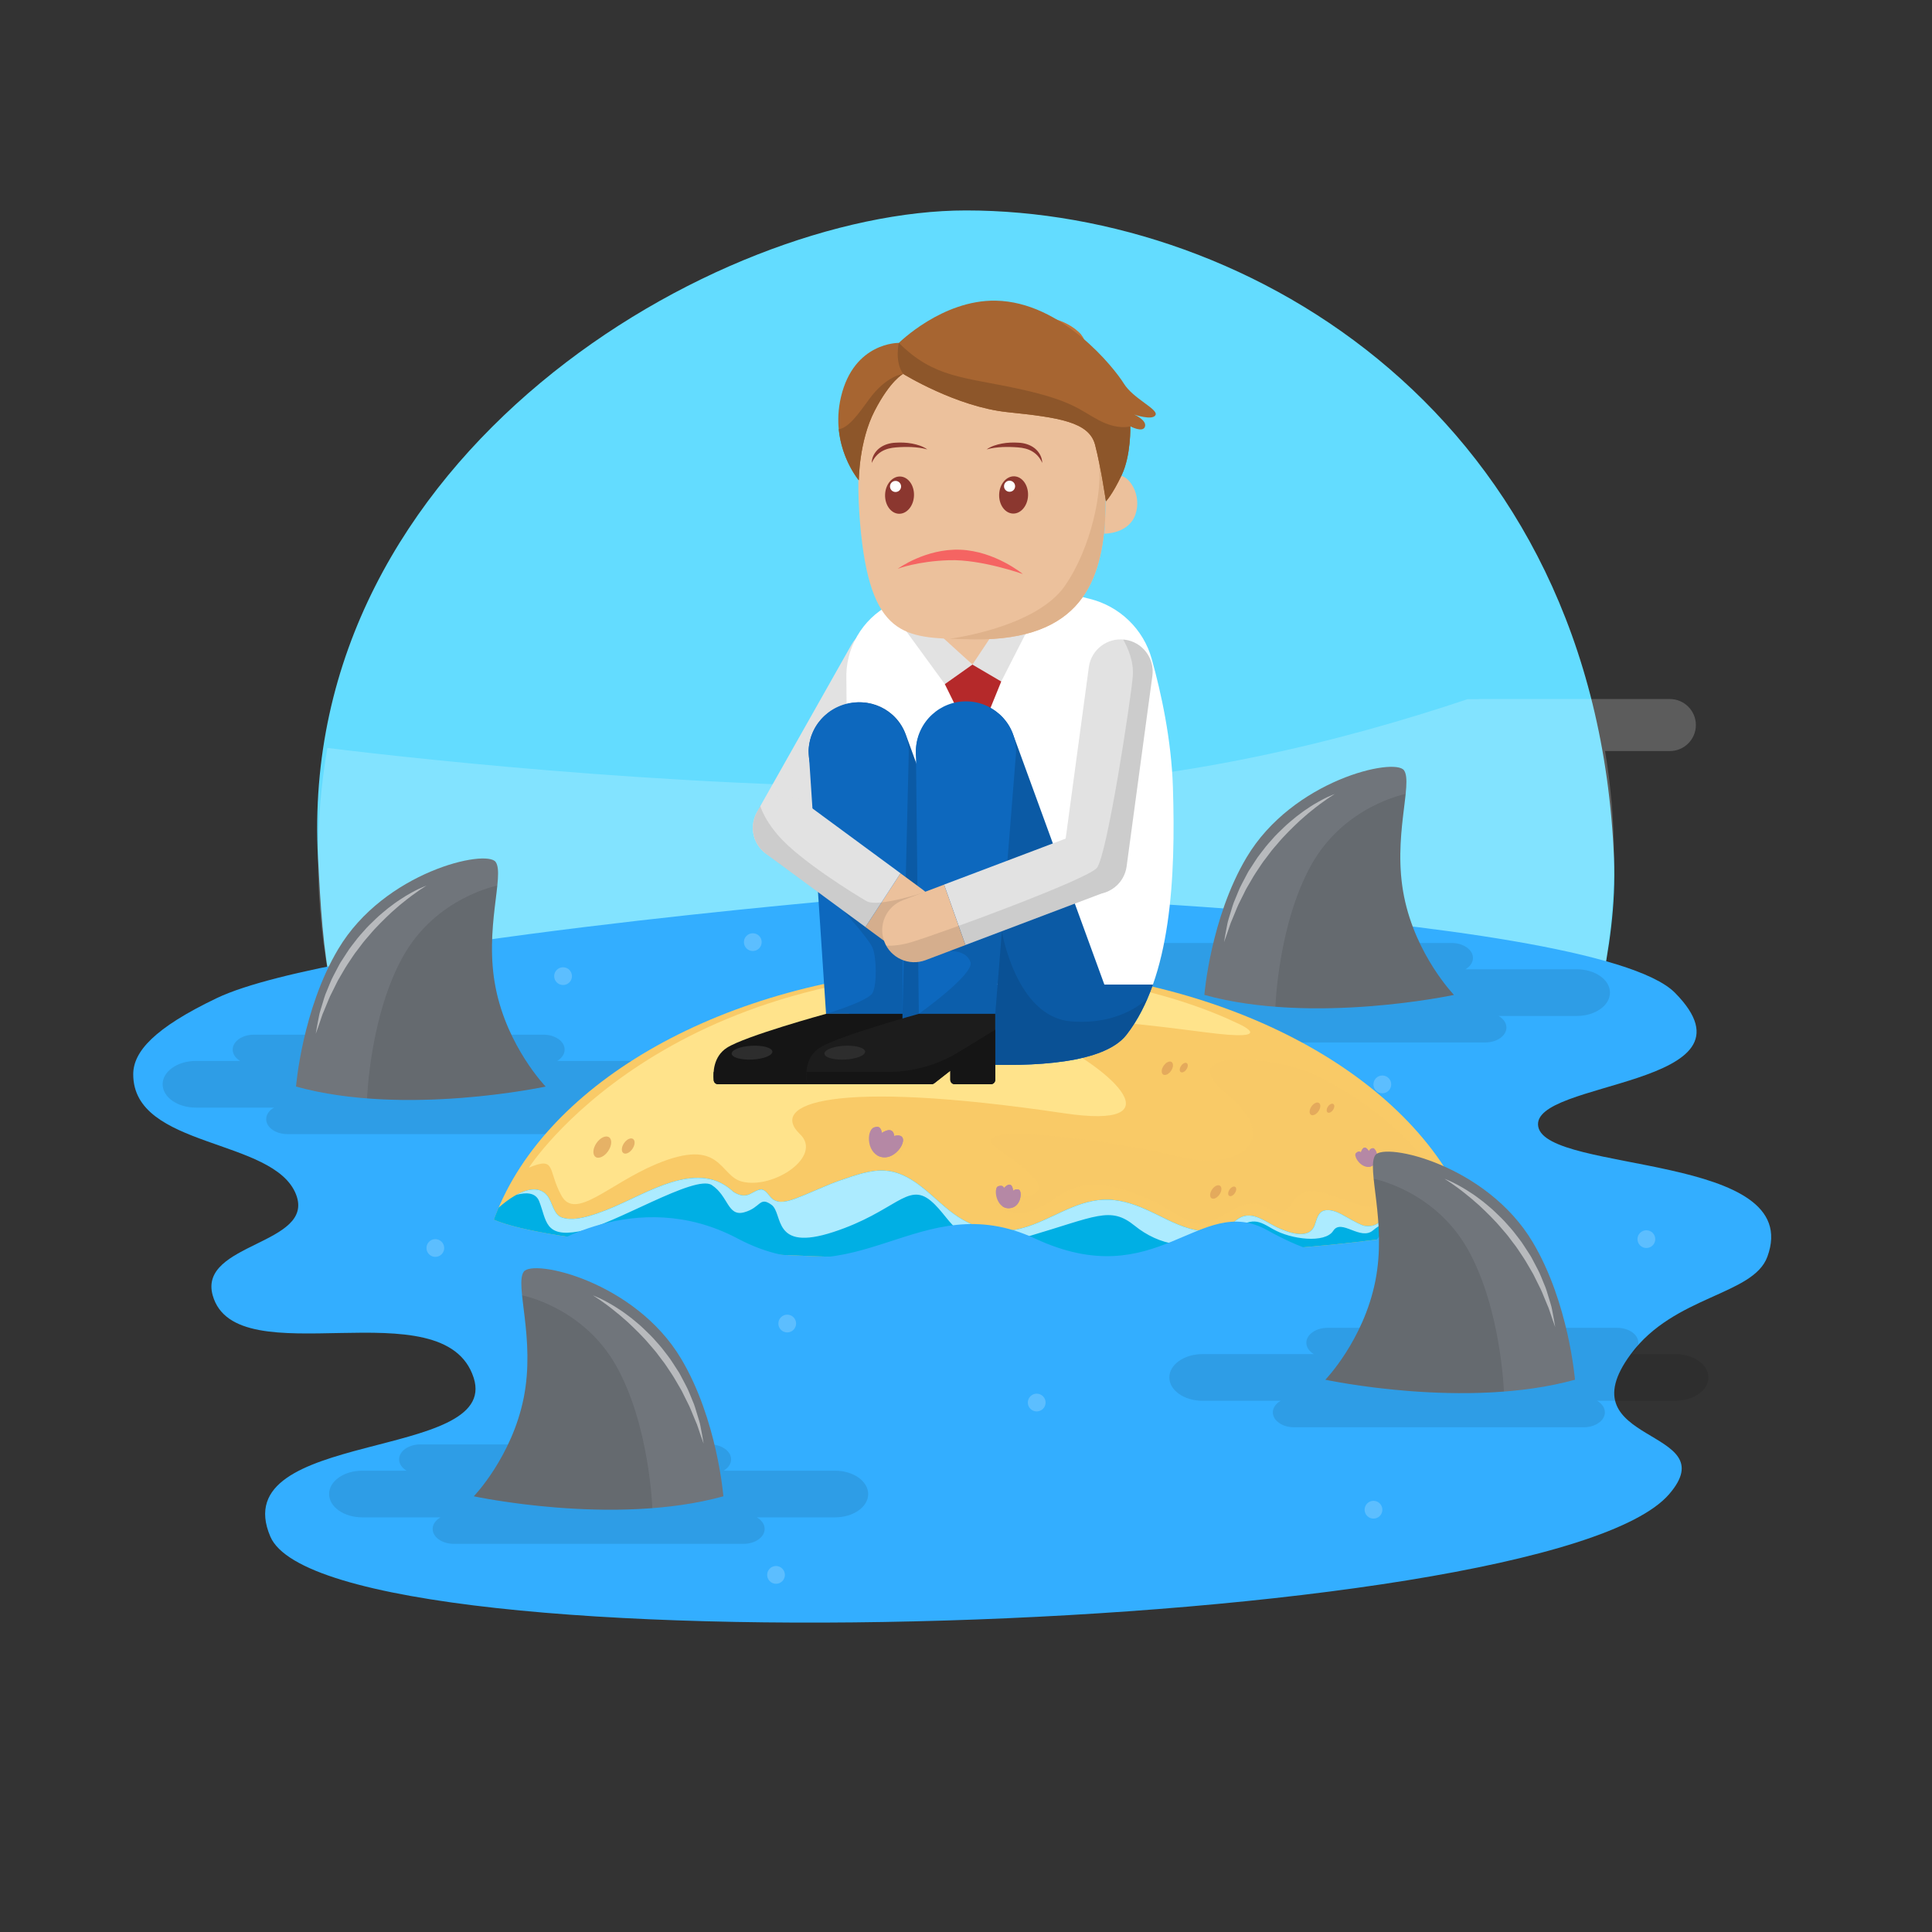 <?xml version="1.0" encoding="utf-8"?>
<!-- Generator: Adobe Illustrator 23.0.1, SVG Export Plug-In . SVG Version: 6.00 Build 0)  -->
<svg version="1.1" xmlns="http://www.w3.org/2000/svg" xmlns:xlink="http://www.w3.org/1999/xlink" x="0px" y="0px"
	 viewBox="0 0 500 500" style="enable-background:new 0 0 500 500;" xml:space="preserve">
<rect x="0" y="0" width="500" height="500" fill="#333333" stroke="none"/>
<style type="text/css">
	.st0{fill:#63DCFF;}
	.st1{opacity:0.2;fill:#FFFFFF;}
	.st2{fill:#C07438;}
	.st3{fill:#33AEFF;}
	.st4{opacity:0.1;}
	.st5{fill:#70757B;}
	.st6{opacity:0.5;}
	.st7{fill:#FFFFFF;}
	.st8{fill:#F9CA67;}
	.st9{fill:#E7A068;}
	.st10{fill:#00AFE4;}
	.st11{fill:#ACEBFF;}
	.st12{fill:#FFE38B;}
	.st13{opacity:0.7;fill:#F9CA67;}
	.st14{opacity:0.7;}
	.st15{fill:#DC9C57;}
	.st16{fill:#B588A5;}
	.st17{fill:#E2E2E2;}
	.st18{fill:#ECC19C;}
	.st19{fill:#8B372F;}
	.st20{fill:#DFB28B;}
	.st21{fill:#A76531;}
	.st22{fill:#8D562A;}
	.st23{fill:#B5292A;}
	.st24{fill:#E2413E;}
	.st25{fill:#F56462;}
	.st26{fill:#0B5AA5;}
	.st27{fill:#0D68BE;}
	.st28{fill:#151515;}
	.st29{fill:#2D2D2D;}
	.st30{fill:#1C1C1C;}
</style>
<g id="Objects">
	<path class="st0" d="M250,54.46c-64.31,0-173.39,63-167.7,167.7c0.65,11.91,1.25,23.55,3.62,34.77h328.17
		c2.37-11.22,4.11-22.86,3.62-34.77C412.95,107.95,323.48,54.46,250,54.46z"/>
	<path class="st1" d="M414.09,256.94c2.37-11.22,3.62-22.85,3.62-34.77c0-9.47-0.81-18.75-2.32-27.8h16.77
		c3.71,0,6.73-3.01,6.73-6.73v0c0-3.71-3.01-6.73-6.73-6.73h-49.13c-0.24,0-0.48,0.01-0.72,0.04h-2.52
		c-31.36,10.54-75.38,21.86-121.61,22.73c-72.5,1.37-148.88-7.09-173.45-10.11c-1.6,9.29-2.44,18.84-2.44,28.58
		c0,11.92,1.25,23.55,3.62,34.77H414.09z"/>
	<path class="st2" d="M233.93,101.8c0,0,2.24-0.34,4.13-3.03c1.89-2.69,2.21-4.56,1.45-5.88c-0.85-1.49-5.79,0.82-7.17,4.29
		C231.13,100.26,231.83,102.1,233.93,101.8z"/>
	<path class="st2" d="M279.74,86.51c0,0-3.09-3.78-9.76-4.53c-6.68-0.75-10.21,0.54-11.61,3.26c-1.58,3.06,7.87,9.81,15.32,8.83
		C280.25,93.21,282.59,90.08,279.74,86.51z"/>
	<path class="st3" d="M223.6,232.37c0,0-137.37,11.53-167.5,25.94C39.85,266.08,34.5,272.2,34.48,278
		c-0.05,19.28,36.4,16.44,42.13,31.11c5.1,13.04-25.4,12.53-21.56,26.14c5.99,21.27,59.91-2.44,67.54,21.33
		c6.96,21.68-64.54,13.21-52.63,41.08c15.21,35.61,330.14,26,362.02-10.98c14.91-17.29-27.35-12.68-9.93-36.24
		c11.23-15.19,31.67-15.19,35.34-25.19c9.88-26.9-56.96-21.57-59.29-33.66s59.51-10.23,35.38-34.66
		C412.17,235.37,223.3,229.21,223.6,232.37z"/>
	<g>
		<path class="st4" d="M173.01,274.57H144.2c1.18-0.71,1.93-1.76,1.93-2.94c0-2.13-2.46-3.86-5.49-3.86H65.71
			c-3.03,0-5.49,1.73-5.49,3.86c0,1.18,0.75,2.23,1.93,2.94H50.67c-4.74,0-8.58,2.71-8.58,6.04s3.84,6.04,8.58,6.04h20.25
			c-1.24,0.71-2.03,1.79-2.03,3c0,2.13,2.46,3.86,5.49,3.86h74.94c3.03,0,5.49-1.73,5.49-3.86c0-1.21-0.79-2.29-2.03-3h20.25
			c4.74,0,8.58-2.71,8.58-6.04S177.75,274.57,173.01,274.57z"/>
		<path class="st5" d="M76.61,281.2c0,0,1.59-19.91,10.92-35.58c11.95-20.08,38.37-25.94,40.75-22.54c2.38,3.4-3.06,17.34,0,32.63
			c3.06,15.3,12.92,25.49,12.92,25.49S104.83,289.02,76.61,281.2z"/>
		<path class="st4" d="M104.31,247.52c8.58-15.32,24.39-18.32,24.4-18.32c-0.64,6.26-2.51,16.06-0.42,26.5
			c3.06,15.3,12.92,25.49,12.92,25.49s-22.74,4.89-46.2,3.07l0,0C94.99,284.27,95.73,262.85,104.31,247.52z"/>
		<g class="st6">
			<path class="st7" d="M110.37,229.2c0,0-2.68,1.58-6.23,4.49c-0.91,0.7-1.81,1.56-2.81,2.41c-0.95,0.91-1.97,1.84-2.96,2.87
				c-0.49,0.52-0.99,1.04-1.5,1.57c-0.51,0.52-0.96,1.12-1.46,1.68c-0.48,0.57-1,1.12-1.46,1.72l-1.37,1.82
				c-0.97,1.17-1.73,2.49-2.59,3.72c-0.83,1.24-1.51,2.55-2.25,3.77c-0.38,0.6-0.66,1.25-0.97,1.86c-0.31,0.62-0.61,1.22-0.9,1.81
				c-0.62,1.16-1.04,2.33-1.49,3.39c-0.22,0.53-0.43,1.04-0.63,1.52c-0.22,0.48-0.4,0.94-0.53,1.39c-0.3,0.89-0.56,1.66-0.78,2.3
				c-0.46,1.28-0.72,2.01-0.72,2.01s0.13-0.76,0.36-2.1c0.13-0.67,0.28-1.48,0.46-2.41c0.15-0.94,0.53-1.95,0.85-3.07
				c0.35-1.11,0.66-2.35,1.22-3.57c0.54-1.23,0.99-2.58,1.69-3.87c0.34-0.65,0.69-1.31,1.04-1.98c0.35-0.67,0.7-1.36,1.14-1.99
				c0.42-0.65,0.84-1.3,1.27-1.96c0.41-0.67,0.87-1.3,1.35-1.92l1.44-1.86c0.48-0.62,1.02-1.17,1.53-1.76
				c0.99-1.18,2.11-2.21,3.17-3.24c1.05-1.02,2.17-1.9,3.2-2.76c1.07-0.81,2.08-1.59,3.07-2.21c0.96-0.66,1.89-1.2,2.72-1.67
				c0.82-0.47,1.57-0.84,2.18-1.14C109.64,229.46,110.37,229.2,110.37,229.2z"/>
		</g>
	</g>
	<g>
		<path class="st4" d="M408.08,250.85h-28.81c1.18-0.71,1.93-1.76,1.93-2.94c0-2.13-2.46-3.86-5.49-3.86h-74.94
			c-3.03,0-5.49,1.73-5.49,3.86c0,1.18,0.75,2.23,1.93,2.94h-11.49c-4.74,0-8.58,2.71-8.58,6.04c0,3.34,3.84,6.04,8.58,6.04h20.25
			c-1.24,0.71-2.03,1.79-2.03,3c0,2.13,2.46,3.86,5.49,3.86h74.94c3.03,0,5.49-1.73,5.49-3.86c0-1.21-0.79-2.29-2.03-3h20.25
			c4.74,0,8.58-2.71,8.58-6.04C416.67,253.56,412.82,250.85,408.08,250.85z"/>
		<path class="st5" d="M311.69,257.48c0,0,1.59-19.91,10.92-35.58c11.95-20.08,38.37-25.94,40.75-22.54c2.38,3.4-3.06,17.34,0,32.63
			c3.06,15.3,12.92,25.49,12.92,25.49S339.9,265.3,311.69,257.48z"/>
		<path class="st4" d="M339.38,223.8c8.58-15.32,24.39-18.32,24.4-18.32c-0.64,6.25-2.51,16.06-0.42,26.5
			c3.06,15.3,12.92,25.49,12.92,25.49s-22.74,4.89-46.2,3.07l0,0C330.06,260.55,330.8,239.13,339.38,223.8z"/>
		<g class="st6">
			<path class="st7" d="M345.44,205.49c0,0-2.68,1.58-6.23,4.49c-0.91,0.7-1.81,1.56-2.81,2.41c-0.95,0.91-1.97,1.84-2.96,2.87
				c-0.49,0.52-0.99,1.04-1.5,1.57c-0.51,0.52-0.96,1.12-1.46,1.68c-0.48,0.57-1,1.12-1.46,1.72l-1.37,1.82
				c-0.97,1.17-1.73,2.49-2.59,3.72c-0.83,1.24-1.51,2.55-2.25,3.77c-0.38,0.6-0.66,1.25-0.97,1.86c-0.31,0.62-0.61,1.22-0.9,1.81
				c-0.62,1.16-1.04,2.33-1.49,3.39c-0.22,0.53-0.43,1.04-0.63,1.52c-0.22,0.48-0.4,0.94-0.54,1.39c-0.3,0.89-0.56,1.66-0.78,2.3
				c-0.46,1.28-0.72,2.01-0.72,2.01s0.13-0.76,0.36-2.1c0.13-0.67,0.28-1.48,0.46-2.41c0.15-0.94,0.53-1.95,0.85-3.07
				c0.35-1.11,0.66-2.35,1.22-3.57c0.54-1.23,0.99-2.58,1.69-3.87c0.34-0.65,0.69-1.31,1.04-1.98c0.35-0.67,0.7-1.36,1.14-1.99
				c0.42-0.65,0.84-1.3,1.27-1.96c0.41-0.67,0.87-1.3,1.35-1.92l1.44-1.86c0.48-0.62,1.02-1.17,1.53-1.76
				c0.99-1.18,2.11-2.21,3.17-3.24c1.05-1.02,2.17-1.9,3.2-2.76c1.07-0.81,2.08-1.59,3.07-2.21c0.96-0.67,1.89-1.2,2.72-1.67
				c0.82-0.47,1.57-0.84,2.18-1.14C344.71,205.74,345.44,205.49,345.44,205.49z"/>
		</g>
	</g>
	<g>
		<path class="st8" d="M377.42,308.28c-17.32-33.69-65.93-57.95-123.19-57.95c-57.26,0-105.87,24.26-123.19,57.95
			c-1.24,2.41-2.31,4.87-3.22,7.37c13.64,5.87,65.06,10.23,126.41,10.23c61.35,0,112.77-4.36,126.41-10.23
			C379.73,313.14,378.66,310.69,377.42,308.28z"/>
		<g>
			<path class="st9" d="M378.98,311.53c0.2,0.46,0.4,0.92,0.59,1.38C379.37,312.45,379.18,311.99,378.98,311.53z"/>
			<path class="st9" d="M129.06,312.54c0.29-0.69,0.6-1.37,0.91-2.05C129.65,311.17,129.35,311.86,129.06,312.54z"/>
			<path class="st9" d="M130.02,310.37c0.33-0.7,0.67-1.4,1.02-2.09C130.69,308.97,130.35,309.67,130.02,310.37z"/>
			<path class="st10" d="M379.64,313.08c0.21,0.51,0.42,1.03,0.62,1.55c-2.05,0.6-4.39,0.37-6.42-0.08
				c-3.09-0.69-5.71-2.65-8.82-3.34c-2.18-0.49-4.42-0.24-5.79,1.63c-0.73,1-1.13,2.17-1.93,3.13c-1.05,1.26-2.95,1.6-4.52,1.19
				c-1.04-0.39-2.04-0.94-2.79-1.34c-1.86-0.97-3.91-2.49-6.06-2.63c-2.64-0.18-2.97,1.76-3.65,3.77c-1.42,4.2-7.18,1.9-9.85,0.64
				c-2.68-1.27-5.76-3.86-8.87-2.75c-1.54,0.55-2.66,2.01-4.14,2.73c-2.02,0.98-4.31,1.17-6.52,0.96c-4.13-0.41-8-2.5-11.67-4.29
				c-3.5-1.71-6.99-3.23-10.9-3.67c-7.85-0.89-14.07,3.77-21.06,6.39c-3.03,1.13-6.12,1.79-9.36,1.65c-0.49-0.02-1-0.06-1.52-0.11
				c-2.99-0.7-5.89-1.95-8.42-3.59c-6.03-3.9-10.94-11.22-18.65-11.94c-3.82-0.36-7.95,1.17-11.51,2.38
				c-4.03,1.37-7.83,3.28-11.81,4.77c-1.86,0.7-4.5,1.55-6.17,0.07c-0.83-0.74-1.39-1.96-2.5-2.32c-0.95-0.31-2.63,0.9-3.4,1.22
				c-1.51,0.62-2.86,0.14-4.1-0.64c-0.71-0.66-1.48-1.27-2.33-1.79c-4.81-2.97-10.62-1.87-15.62-0.07
				c-5.94,2.15-11.4,5.43-17.39,7.46c-2.69,0.91-6.19,1.93-9,1.05c-2.3-0.72-2.51-4.15-3.94-5.8c-2.27-2.63-5.96-1.26-8.45,0.22
				c-1.46,0.86-2.79,1.9-4.07,3.02c-0.44,1.03-0.85,2.06-1.23,3.1c13.64,5.87,65.06,10.23,126.41,10.23
				c61.35,0,112.77-4.36,126.41-10.23C380.33,314.79,379.99,313.93,379.64,313.08z"/>
			<path class="st9" d="M378.24,309.93c0.16,0.34,0.32,0.69,0.47,1.03C378.56,310.62,378.4,310.28,378.24,309.93z"/>
			<path class="st9" d="M129.97,310.49c0.02-0.04,0.04-0.08,0.06-0.13C130,310.41,129.99,310.45,129.97,310.49z"/>
			<path class="st9" d="M378.72,310.96c0.09,0.19,0.17,0.38,0.26,0.57C378.89,311.34,378.8,311.15,378.72,310.96z"/>
			<path class="st9" d="M377.42,308.28c0.28,0.55,0.55,1.1,0.82,1.66C377.98,309.38,377.7,308.83,377.42,308.28z"/>
			<path class="st9" d="M379.57,312.91c0.02,0.06,0.05,0.11,0.07,0.17C379.62,313.02,379.59,312.97,379.57,312.91z"/>
			<polygon class="st9" points="129.05,312.54 129.05,312.54 129.06,312.54 			"/>
		</g>
		<g>
			<path class="st11" d="M380.26,314.63c-2.05,0.6-4.39,0.37-6.42-0.08c-3.09-0.69-5.71-2.65-8.82-3.34
				c-2.18-0.49-4.42-0.24-5.79,1.63c-0.73,1-1.13,2.17-1.93,3.13c-1.05,1.26-2.95,1.6-4.52,1.19c-1.04-0.39-2.04-0.94-2.79-1.34
				c-1.86-0.97-3.91-2.49-6.06-2.63c-2.64-0.18-2.97,1.76-3.65,3.77c-1.42,4.2-7.18,1.9-9.85,0.64c-2.68-1.27-5.76-3.86-8.87-2.75
				c-1.54,0.55-2.66,2.01-4.14,2.73c-2.02,0.98-4.31,1.17-6.52,0.96c-4.13-0.41-8-2.5-11.67-4.29c-3.5-1.71-6.99-3.23-10.9-3.67
				c-7.85-0.89-14.07,3.77-21.06,6.39c-3.03,1.13-6.12,1.79-9.36,1.65c-0.49-0.02-1-0.06-1.52-0.11c-2.99-0.7-5.89-1.95-8.42-3.59
				c-6.03-3.9-10.94-11.22-18.65-11.94c-3.82-0.36-7.95,1.17-11.51,2.38c-4.03,1.37-7.83,3.28-11.81,4.77
				c-1.86,0.7-4.5,1.55-6.17,0.07c-0.83-0.74-1.39-1.96-2.5-2.32c-0.95-0.31-2.63,0.9-3.4,1.22c-1.51,0.62-2.86,0.14-4.1-0.64
				c-0.71-0.66-1.48-1.27-2.33-1.79c-4.81-2.97-10.62-1.87-15.62-0.07c-5.94,2.15-11.4,5.43-17.39,7.46c-2.69,0.91-6.19,1.93-9,1.05
				c-2.3-0.72-2.51-4.15-3.94-5.8c-2.12-2.46-5.48-1.42-7.94-0.07c2.43-0.68,5-0.71,5.93,1.65c1.95,4.95,1.35,9.44,10.34,7.79
				c8.99-1.65,29.98-14.84,34.33-11.99s4.05,8.24,8.39,7.05c4.35-1.2,3.9-4.2,7.05-1.95c3.15,2.25,0,12.29,16.04,7.05
				c16.04-5.25,19.19-13.04,25.18-8.09c6,4.95,7.2,14.54,25.03,9.29s21.44-7.94,27.73-2.85c6.3,5.1,14.69,6.9,22.63,2.4
				c7.94-4.5,8.54-4.2,13.19-1.5c4.65,2.7,13.49,3.75,15.59,0.45c2.1-3.3,7.05,2.7,10.34-0.15s6-2.1,10.94-1.8
				c3.21,0.19,9.38,0.64,14.14-1.32c-0.27-0.73-0.56-1.46-0.86-2.18C379.85,313.6,380.06,314.11,380.26,314.63z"/>
		</g>
		<path class="st12" d="M136.87,302.19c0,0,34.78-54.26,126.81-50.96c0,0,31.78,1.8,56.36,13.49c0,0,11.99,5.1-8.39,2.4
			c-20.39-2.7-58.16-6.9-40.77,1.5s33.61,23.81,4.5,19.49c-60.56-8.99-76.53-2.38-68.35,5.4c6,5.7-6.8,14.34-14.99,12.29
			c-6-1.5-5.2-11.69-22.28-4.5c-12.24,5.15-20.89,14.69-24.48,8.09C141.66,302.79,144.06,299.2,136.87,302.19z"/>
		<path class="st13" d="M340.42,278.21c-10.79-5.2-37.77-7.09-22.98,4.9c14.79,11.99,3.2,20.19-12.59,16.19
			c-15.79-4-57.96-9.79-46.37-1.8c11.59,7.99,14.19,11.79,4,12.39c-10.19,0.6-1.2,6,5.4,3.2c6.6-2.8,9.99-9.59,24.18-4.8
			s14.99,10.79,22.18,7.39c7.2-3.4,8.39-6,14.79-2.6s3.8-7.19,13.39-4.4c9.59,2.8,13.59,6.59,15.99-0.2s14.19,6.4,15.59,2.4
			C375.4,306.89,362.82,289,340.42,278.21z"/>
		<g class="st14">
			<path class="st15" d="M157.39,297.9c-0.96,1.41-2.42,2.09-3.25,1.52c-0.84-0.57-0.74-2.18,0.22-3.58
				c0.96-1.41,2.42-2.09,3.26-1.52C158.45,294.88,158.35,296.49,157.39,297.9z"/>
			<path class="st15" d="M163.67,297.33c-0.69,1.01-1.73,1.49-2.33,1.09c-0.6-0.41-0.53-1.56,0.16-2.57
				c0.69-1.01,1.73-1.49,2.33-1.09C164.43,295.18,164.36,296.32,163.67,297.33z"/>
		</g>
		<g class="st14">
			<path class="st15" d="M224.34,263.2c-0.61,0.89-1.53,1.32-2.06,0.96c-0.53-0.36-0.47-1.38,0.14-2.27
				c0.61-0.89,1.53-1.32,2.06-0.96C225.01,261.3,224.95,262.31,224.34,263.2z"/>
			<path class="st15" d="M228.32,262.85c-0.43,0.64-1.09,0.94-1.47,0.69c-0.38-0.26-0.33-0.98,0.1-1.62
				c0.43-0.64,1.09-0.94,1.47-0.69C228.79,261.48,228.75,262.21,228.32,262.85z"/>
		</g>
		<g class="st14">
			<path class="st15" d="M303.07,277.12c-0.61,0.89-1.53,1.32-2.06,0.96c-0.53-0.36-0.47-1.38,0.14-2.27
				c0.61-0.89,1.53-1.32,2.06-0.96C303.74,275.21,303.68,276.23,303.07,277.12z"/>
			<path class="st15" d="M307.04,276.76c-0.43,0.64-1.09,0.94-1.47,0.69c-0.38-0.26-0.33-0.98,0.1-1.62
				c0.43-0.64,1.09-0.94,1.47-0.69C307.52,275.4,307.48,276.13,307.04,276.76z"/>
		</g>
		<g class="st14">
			<path class="st15" d="M315.6,309.14c-0.61,0.89-1.53,1.32-2.06,0.96c-0.53-0.36-0.47-1.38,0.14-2.27
				c0.61-0.89,1.53-1.32,2.06-0.96C316.27,307.24,316.21,308.25,315.6,309.14z"/>
			<path class="st15" d="M319.57,308.79c-0.43,0.64-1.09,0.94-1.47,0.69s-0.33-0.98,0.1-1.62c0.43-0.64,1.09-0.94,1.47-0.69
				C320.05,307.43,320.01,308.15,319.57,308.79z"/>
		</g>
		<g class="st14">
			<path class="st15" d="M341.22,287.59c-0.57,0.84-1.45,1.25-1.95,0.91c-0.5-0.34-0.44-1.3,0.13-2.14
				c0.57-0.84,1.45-1.25,1.95-0.91C341.86,285.78,341.8,286.74,341.22,287.59z"/>
			<path class="st15" d="M344.98,287.25c-0.41,0.6-1.03,0.89-1.39,0.65c-0.36-0.24-0.32-0.93,0.09-1.53
				c0.41-0.6,1.04-0.89,1.39-0.65C345.44,285.96,345.39,286.65,344.98,287.25z"/>
		</g>
		<g>
			<path class="st13" d="M228.9,293.9c0,0-0.1-2.3-2.1-1.4s-1.8,7.2,2.4,7.69s7.69-6.7,2.9-5.5C232.1,294.7,232.1,291.9,228.9,293.9
				z"/>
			<path class="st16" d="M228.2,293.2c0,0-0.1-2.3-2.1-1.4c-2,0.9-1.8,7.2,2.4,7.69s7.69-6.7,2.9-5.5
				C231.4,294,231.4,291.2,228.2,293.2z"/>
			<path class="st16" d="M231.4,294c0,0,0-2.8-3.2-0.8c0,0-0.07-1.61-1.28-1.6c0.45,0.29,0.77,0.85,0.87,1.62
				c0.26,1.89-0.26,3.88-0.77,5.78c0.42,0.25,0.91,0.43,1.48,0.5C232.7,300,236.2,292.8,231.4,294z M230.3,295.58
				c-0.29,1.26-1.05,2.78-2.14,2.18c-0.58-0.32-0.5-1.47-0.41-2c0.13-0.75,0.69-2.02,1.33-2.45c0.8-0.54,1.24,0.38,1.34,1.05
				C230.46,294.63,230.42,295.08,230.3,295.58z M231.45,296c-0.17-0.01-0.29-0.13-0.3-0.3c-0.04-0.46,0.2-0.88,0.6-1.11
				c0.23-0.13,0.45,0.08,0.44,0.28c0.06,0.06,0.1,0.14,0.11,0.23C232.34,295.6,231.97,296.04,231.45,296z"/>
		</g>
		<g>
			<path class="st13" d="M260.48,308.19c0,0,0-0.9-1.4-0.5c-1.4,0.4-0.6,5.8,2.7,5.7s3.5-4.5,2.6-4.8c-0.9-0.3-1.5,0.3-1.5,0.3
				S262.78,305.79,260.48,308.19z"/>
			<path class="st16" d="M259.78,307.49c0,0,0-0.9-1.4-0.5c-1.4,0.4-0.6,5.8,2.7,5.7s3.5-4.5,2.6-4.8c-0.9-0.3-1.5,0.3-1.5,0.3
				S262.08,305.09,259.78,307.49z"/>
			<path class="st16" d="M263.68,307.89c-0.9-0.3-1.5,0.3-1.5,0.3s-0.1-3.1-2.4-0.7c0,0,0-0.9-1.4-0.5
				c-0.26,0.07-0.45,0.33-0.55,0.68c0.46-0.31,1.21-0.27,1.68,0.27c0.14,0.16,0.26,0.34,0.37,0.52c0.09-0.43,0.31-0.8,0.73-0.93
				c0.98-0.32,1.1,1.45,1.09,2.01c-0.01,0.56-0.07,2.7-1.16,2.18c-0.14-0.07-0.25-0.2-0.35-0.35c-0.08,0.23-0.19,0.44-0.36,0.6
				c-0.13,0.13-0.29,0.18-0.45,0.18c0.47,0.35,1.04,0.57,1.72,0.55C264.38,312.59,264.58,308.19,263.68,307.89z M262.96,310.63
				c-0.14,0.23-0.49,0.53-0.78,0.37c-0.22-0.13-0.25-0.42-0.23-0.65c0.07-0.63,0.26-1.39,0.68-1.88c0.16-0.18,0.39-0.08,0.47,0.09
				c0.01,0.01,0.03,0.01,0.04,0.02C263.77,309.01,263.27,310.13,262.96,310.63z"/>
		</g>
		<g>
			<path class="st13" d="M352.98,298.56c0,0-0.33-0.68-1.24,0.13c-0.91,0.82,1.67,4.61,4.13,3.33c2.46-1.28,1-4.69,0.21-4.58
				c-0.79,0.1-1.03,0.78-1.03,0.78S353.84,295.9,352.98,298.56z"/>
			<path class="st16" d="M352.19,298.28c0,0-0.33-0.68-1.24,0.13c-0.91,0.82,1.67,4.61,4.13,3.33c2.46-1.28,1-4.69,0.21-4.59
				c-0.79,0.1-1.03,0.78-1.03,0.78S353.06,295.63,352.19,298.28z"/>
			<path class="st16" d="M355.29,297.16c-0.79,0.1-1.03,0.78-1.03,0.78s-1.21-2.31-2.07,0.35c0,0-0.33-0.68-1.24,0.13
				c-0.17,0.15-0.22,0.41-0.17,0.72c0.24-0.41,0.81-0.65,1.37-0.41c0.17,0.07,0.32,0.16,0.47,0.26c-0.09-0.36-0.06-0.72,0.21-0.97
				c0.63-0.6,1.36,0.69,1.56,1.12c0.2,0.43,0.94,2.07-0.08,2.08c-0.13,0-0.27-0.06-0.39-0.14c0.02,0.2,0.01,0.4-0.06,0.58
				c-0.06,0.15-0.16,0.24-0.28,0.3c0.49,0.1,1,0.06,1.5-0.21C357.54,300.46,356.08,297.06,355.29,297.16z M355.75,299.5
				c-0.02,0.23-0.17,0.58-0.45,0.56c-0.22-0.02-0.34-0.22-0.41-0.41c-0.18-0.5-0.31-1.15-0.17-1.68c0.05-0.2,0.26-0.2,0.39-0.1
				c0.01,0,0.03,0,0.04,0C355.77,297.98,355.81,299,355.75,299.5z"/>
		</g>
	</g>
	<path class="st17" d="M195.9,210.15l24.49-43.36c2.25-3.99,7.31-5.39,11.3-3.14v0c3.99,2.25,5.39,7.31,3.14,11.3l-24.49,43.36
		c-2.25,3.99-7.31,5.39-11.3,3.14l0,0C195.05,219.2,193.65,214.14,195.9,210.15z"/>
	<path class="st7" d="M303.55,203.77c-0.39-12.39-3.06-24.55-5.48-33.23c-2.14-7.7-8.28-13.63-16.04-15.56l-18.04-4.47l-21.41,0.5
		l-11.01,4.86c-7.43,3.28-12.27,10.51-12.54,18.55l0.8,97.42c0,0,60.23,10.73,71.72-4.07C303.04,252.98,304.29,227.08,303.55,203.77
		z"/>
	<polygon class="st17" points="251.66,171.99 244.52,177.05 232.18,160.13 237.39,157.96 	"/>
	<polygon class="st17" points="251.66,171.99 259.12,176.37 271.12,152.84 263.99,150.52 254.25,154.58 	"/>
	<polygon class="st18" points="267.43,148.28 251.66,171.99 241.07,162.34 	"/>
	<path class="st18" d="M249.67,165.43L249.67,165.43c28.6,1.14,35.28-13.21,36.33-31.04l0.68-35.3l-6.04-7.33l-42.02-1.73
		l-8.05,6.61c0,0-10.72,6.51-7.98,38.79C225.1,165.05,234.11,165.05,249.67,165.43z"/>
	<path class="st18" d="M286.21,129.75c0,0,0.75-6.51,3.37-6.65c2.61-0.15,6.02,5,4.26,10.06c-1.76,5.05-8.02,4.95-8.02,4.95
		L286.21,129.75z"/>
	<path class="st19" d="M236.54,128.27c-0.09,2.66-1.85,4.76-3.91,4.69c-2.06-0.07-3.66-2.29-3.57-4.95
		c0.09-2.66,1.85-4.76,3.91-4.69C235.04,123.39,236.64,125.61,236.54,128.27z"/>
	<path class="st7" d="M233.2,125.95c-0.03,0.79-0.69,1.41-1.49,1.38c-0.79-0.03-1.41-0.69-1.38-1.49c0.03-0.79,0.69-1.41,1.49-1.38
		C232.61,124.49,233.23,125.16,233.2,125.95z"/>
	<path class="st20" d="M286.45,111.11c-6.25-5.32-2.03-2.32-2.03-2.32s-1.41,2.14-0.13,10.13c1.28,7.99-1.93,22.91-8.68,32.67
		c-7.55,10.9-29.78,13.72-29.88,13.72c1.27,0.05,2.58,0.08,3.95,0.11c28.6,1.14,35.28-13.21,36.33-31.04L286.45,111.11z"/>
	<path class="st21" d="M233.72,96.76c0,0,13.76,8.53,27.04,9.91c13.28,1.38,21.1,2.5,22.65,8.45c1.55,5.96,2.8,14.62,2.8,14.62
		s1.6-1.58,4.07-6.76c2.47-5.18,2.24-12.65,2.24-12.65s3.29,1.76,3.8,0.07c0.51-1.69-2.79-3.11-2.79-3.11s4.78,1.64,5.52,0.11
		c0.74-1.53-5.8-4.22-8.21-8.15c-2.42-3.93-15.98-21.13-33.14-21.44c-13.82-0.25-25.07,10.93-25.07,10.93s-11.63-0.25-14.99,14
		c-2.98,12.66,4.63,21.55,4.63,21.55s0.02-10.09,4.09-17.97C230.41,98.45,233.72,96.76,233.72,96.76z"/>
	<path class="st22" d="M283.41,115.13c1.55,5.96,2.8,14.62,2.8,14.62s1.6-1.58,4.07-6.76c2.47-5.18,2.24-12.65,2.24-12.65
		s-3.17,1.03-8.1-1.56c-4.94-2.59-6.75-5.11-20.92-8.18c-14.17-3.07-21.79-2.79-30.88-11.86c0,0-1.15,4.81,1.1,8.01
		c0,0,13.76,8.53,27.04,9.91C274.04,108.05,281.86,109.17,283.41,115.13z"/>
	<path class="st22" d="M224.98,103.26c-2.93,4.02-5.37,7.45-7.91,7.82c0.79,8.05,5.19,13.22,5.19,13.22s0.02-10.09,4.09-17.97
		c4.07-7.88,7.37-9.56,7.37-9.56S229.37,97.23,224.98,103.26z"/>
	<g>
		<path class="st19" d="M255.34,116.31c1.16-0.83,2.57-1.25,3.97-1.52c1.41-0.26,2.85-0.31,4.27-0.22c1.45,0.06,2.98,0.49,4.18,1.43
			c1.18,0.94,1.98,2.38,1.96,3.81c-0.54-1.31-1.46-2.32-2.55-2.97c-1.1-0.66-2.36-0.95-3.69-1.05c-1.36-0.11-2.71-0.14-4.07-0.09
			C258.05,115.78,256.69,115.92,255.34,116.31z"/>
	</g>
	<g>
		<path class="st19" d="M239.99,116.31c-1.35-0.39-2.71-0.53-4.07-0.61c-1.36-0.05-2.72-0.02-4.07,0.09
			c-1.32,0.1-2.59,0.4-3.69,1.05c-1.08,0.66-2,1.67-2.55,2.97c-0.02-1.44,0.78-2.87,1.96-3.81c1.21-0.94,2.73-1.37,4.18-1.43
			c1.42-0.09,2.86-0.04,4.27,0.22C237.42,115.06,238.83,115.48,239.99,116.31z"/>
	</g>
	<polygon class="st23" points="244.52,177.05 247.66,183.43 256.25,183.43 259.12,176.37 251.66,171.99 	"/>
	<polygon class="st24" points="247.66,183.43 238.79,213.47 259.12,213.47 256.25,183.43 	"/>
	<path class="st19" d="M266.06,128.22c-0.09,2.66-1.85,4.76-3.91,4.69c-2.07-0.07-3.66-2.29-3.57-4.95
		c0.09-2.66,1.85-4.76,3.91-4.69C264.55,123.34,266.15,125.55,266.06,128.22z"/>
	<path class="st7" d="M262.71,125.89c-0.03,0.79-0.69,1.41-1.49,1.38c-0.79-0.03-1.41-0.69-1.38-1.49c0.03-0.79,0.69-1.41,1.49-1.38
		C262.12,124.44,262.74,125.1,262.71,125.89z"/>
	<path class="st25" d="M232.33,147.2c0,0,7.23-5.3,16.23-4.93c9,0.37,16.15,6.29,16.15,6.29s-10.73-3.82-18.99-3.58
		S232.33,147.2,232.33,147.2z"/>
	<path class="st26" d="M262.2,265.73l-24.4-66.88c-2.37-6.49,0.97-13.67,7.46-16.04l0.85-0.31c6.49-2.37,13.67,0.97,16.04,7.46
		l24.4,66.88c2.37,6.49-0.97,13.67-7.46,16.04l-0.85,0.31C271.75,275.57,264.56,272.22,262.2,265.73z"/>
	<path class="st26" d="M234.83,266.88l-24.79-67.96c-2.38-6.53,0.98-13.76,7.52-16.15l0.69-0.25c6.53-2.38,13.76,0.98,16.15,7.52
		l24.79,67.96c2.38,6.53-0.98,13.76-7.52,16.15l-0.69,0.25C244.44,276.78,237.21,273.41,234.83,266.88z"/>
	<path class="st17" d="M275.12,222.01l6.67-49.35c0.61-4.54,4.79-7.72,9.33-7.11l0,0c4.54,0.61,7.72,4.79,7.11,9.33l-6.67,49.35
		c-0.61,4.54-4.79,7.72-9.33,7.11h0C277.69,230.73,274.51,226.55,275.12,222.01z"/>
	<path class="st26" d="M219.69,254.83l0.14,17.02c0,0,60.23,10.73,71.72-4.07c2.87-3.7,5.1-8.08,6.82-12.95H219.69z"/>
	<path class="st26" d="M219.69,254.83l0.14,17.02c0,0,60.23,10.73,71.72-4.07c2.87-3.7,5.1-8.08,6.82-12.95H219.69z"/>
	<path class="st27" d="M237.79,262.38l-0.75-68.4c0.27-7.15,6.29-12.73,13.44-12.46h0c7.15,0.27,12.73,6.29,12.46,13.45l-5.37,67.42
		H237.79z"/>
	<path class="st27" d="M213.78,262.38l-4.51-68.16c0.27-7.15,6.29-12.73,13.45-12.46l0,0c7.15,0.27,12.73,6.29,12.46,13.45
		l-1.61,67.18H213.78z"/>
	<g>
		<path class="st28" d="M213.78,262.38c0,0-20.95,5.74-25.66,8.78c-3.55,2.29-3.6,6.5-3.41,8.43c0.06,0.58,0.55,1.01,1.13,1.01
			h31.23c0.26,0,0.5-0.09,0.7-0.24l4.16-3.26v2.36c0,0.63,0.51,1.14,1.14,1.14h9.35c0.63,0,1.14-0.51,1.14-1.14v-17.08H213.78z"/>
		<path class="st29" d="M199.89,272.15c0.05,0.99-2.26,1.91-5.17,2.06c-2.91,0.15-5.31-0.52-5.36-1.51
			c-0.05-0.99,2.26-1.91,5.17-2.06C197.44,270.49,199.84,271.17,199.89,272.15z"/>
		<path class="st28" d="M184.7,277.43c-0.06,0.84-0.04,1.6,0.01,2.16c0.06,0.58,0.55,1.01,1.13,1.01h31.23c0.26,0,0.5-0.09,0.7-0.24
			l4.16-3.26v2.36c0,0.63,0.51,1.14,1.14,1.14h9.35c0.63,0,1.14-0.51,1.14-1.14v-12.98l-9.33,5.72c-5.59,3.42-12.01,5.23-18.56,5.23
			H184.7z"/>
	</g>
	<g>
		<path class="st30" d="M237.79,262.38c0,0-20.95,5.74-25.66,8.78c-3.55,2.29-3.6,6.5-3.41,8.43c0.06,0.58,0.55,1.01,1.13,1.01
			h31.23c0.26,0,0.5-0.09,0.7-0.24l4.16-3.26v2.36c0,0.63,0.51,1.14,1.14,1.14h9.35c0.63,0,1.14-0.51,1.14-1.14v-17.08H237.79z"/>
		<path class="st29" d="M223.9,272.15c0.05,0.99-2.26,1.91-5.17,2.06c-2.91,0.15-5.31-0.52-5.36-1.51
			c-0.05-0.99,2.26-1.91,5.17-2.06C221.45,270.49,223.85,271.17,223.9,272.15z"/>
		<path class="st28" d="M208.71,277.43c-0.06,0.84-0.04,1.6,0.01,2.16c0.06,0.58,0.55,1.01,1.13,1.01h31.23
			c0.26,0,0.5-0.09,0.7-0.24l4.16-3.26v2.36c0,0.63,0.51,1.14,1.14,1.14h9.35c0.63,0,1.14-0.51,1.14-1.14v-12.98l-9.33,5.72
			c-5.59,3.42-12.01,5.23-18.56,5.23H208.71z"/>
	</g>
	<path class="st3" d="M140.17,323.68c0,0,24.24-17.17,50.67-3.18c31,16.41,47.16-13.84,77.07,0.05c31.77,14.76,42.45-12,60.1-2.16
		c36.05,20.11,27.17-14.22,37.77,0.33c10.61,14.55,6.23,44.03-27.31,51.92c-33.54,7.89-198.36,4.31-203.79-10.98
		C129.25,344.38,140.17,323.68,140.17,323.68z"/>
	<g>
		<path class="st4" d="M216.09,380.61h-28.81c1.18-0.71,1.93-1.76,1.93-2.94c0-2.13-2.46-3.86-5.49-3.86h-74.94
			c-3.03,0-5.49,1.73-5.49,3.86c0,1.18,0.75,2.23,1.93,2.94H93.75c-4.74,0-8.58,2.71-8.58,6.04c0,3.34,3.84,6.04,8.58,6.04h20.25
			c-1.24,0.71-2.03,1.79-2.03,3c0,2.13,2.46,3.86,5.49,3.86h74.94c3.03,0,5.49-1.73,5.49-3.86c0-1.21-0.79-2.29-2.03-3h20.25
			c4.74,0,8.58-2.71,8.58-6.04C224.67,383.32,220.83,380.61,216.09,380.61z"/>
		<path class="st5" d="M187.21,387.24c0,0-1.59-19.91-10.92-35.58c-11.95-20.08-38.37-25.94-40.75-22.54
			c-2.38,3.4,3.06,17.34,0,32.63c-3.06,15.3-12.92,25.49-12.92,25.49S159,395.06,187.21,387.24z"/>
		<path class="st4" d="M159.52,353.56c-8.58-15.32-24.39-18.32-24.4-18.32c0.64,6.26,2.51,16.06,0.42,26.5
			c-3.06,15.3-12.92,25.49-12.92,25.49s22.74,4.89,46.2,3.07l0,0C168.83,390.31,168.1,368.89,159.52,353.56z"/>
		<g class="st6">
			<path class="st7" d="M153.45,335.25c0,0,0.73,0.25,1.96,0.84c0.61,0.3,1.35,0.66,2.18,1.14c0.82,0.47,1.75,1.01,2.72,1.67
				c0.99,0.62,2,1.4,3.07,2.21c1.03,0.86,2.15,1.73,3.2,2.76c1.05,1.02,2.17,2.05,3.17,3.24c0.5,0.58,1.05,1.14,1.53,1.76l1.44,1.86
				c0.48,0.62,0.94,1.25,1.35,1.92c0.42,0.66,0.85,1.31,1.27,1.96c0.44,0.63,0.79,1.32,1.14,1.99c0.35,0.67,0.7,1.33,1.04,1.98
				c0.7,1.29,1.16,2.65,1.69,3.87c0.56,1.22,0.87,2.46,1.22,3.58c0.32,1.12,0.7,2.13,0.85,3.07c0.18,0.93,0.33,1.74,0.46,2.41
				c0.23,1.33,0.36,2.1,0.36,2.1s-0.26-0.73-0.72-2.01c-0.22-0.64-0.48-1.41-0.78-2.3c-0.13-0.45-0.32-0.91-0.54-1.39
				c-0.2-0.48-0.41-0.99-0.63-1.52c-0.45-1.06-0.87-2.23-1.49-3.39c-0.29-0.59-0.59-1.19-0.9-1.81c-0.31-0.61-0.59-1.26-0.97-1.86
				c-0.74-1.22-1.42-2.53-2.25-3.77c-0.86-1.23-1.62-2.55-2.59-3.72l-1.37-1.82c-0.46-0.6-0.98-1.15-1.46-1.72
				c-0.5-0.55-0.95-1.15-1.46-1.68c-0.51-0.53-1.01-1.06-1.5-1.57c-0.99-1.03-2.01-1.96-2.96-2.87c-1-0.85-1.9-1.71-2.81-2.41
				C156.13,336.83,153.45,335.25,153.45,335.25z"/>
		</g>
	</g>
	<g>
		<path class="st4" d="M311.2,350.44h28.81c-1.18-0.71-1.93-1.76-1.93-2.94c0-2.13,2.46-3.86,5.49-3.86h74.94
			c3.03,0,5.49,1.73,5.49,3.86c0,1.18-0.75,2.23-1.93,2.94h11.49c4.74,0,8.58,2.71,8.58,6.04c0,3.34-3.84,6.04-8.58,6.04h-20.25
			c1.24,0.71,2.03,1.79,2.03,3c0,2.13-2.46,3.86-5.49,3.86H334.9c-3.03,0-5.49-1.73-5.49-3.86c0-1.21,0.79-2.29,2.03-3H311.2
			c-4.74,0-8.58-2.71-8.58-6.04C302.62,353.15,306.46,350.44,311.2,350.44z"/>
		<path class="st5" d="M407.6,357.07c0,0-1.59-19.91-10.92-35.58c-11.95-20.08-38.37-25.94-40.75-22.54
			c-2.38,3.4,3.06,17.34,0,32.63c-3.06,15.3-12.92,25.49-12.92,25.49S379.38,364.89,407.6,357.07z"/>
		<path class="st4" d="M379.9,323.39c-8.58-15.32-24.39-18.32-24.4-18.32c0.64,6.26,2.51,16.06,0.42,26.5
			c-3.06,15.3-12.92,25.49-12.92,25.49s22.74,4.89,46.2,3.07l0,0C389.22,360.14,388.49,338.72,379.9,323.39z"/>
		<g class="st6">
			<path class="st7" d="M373.84,305.08c0,0,0.73,0.25,1.96,0.84c0.61,0.3,1.35,0.66,2.18,1.14c0.82,0.47,1.75,1.01,2.72,1.67
				c0.99,0.62,2,1.4,3.07,2.21c1.03,0.86,2.15,1.73,3.2,2.76c1.05,1.02,2.17,2.05,3.17,3.24c0.5,0.58,1.05,1.14,1.53,1.76l1.44,1.86
				c0.48,0.62,0.94,1.25,1.35,1.92c0.42,0.66,0.85,1.31,1.27,1.96c0.44,0.63,0.79,1.32,1.14,1.99c0.35,0.67,0.7,1.33,1.04,1.98
				c0.7,1.29,1.16,2.65,1.69,3.87c0.56,1.22,0.87,2.46,1.22,3.58c0.32,1.12,0.7,2.13,0.85,3.07c0.18,0.93,0.33,1.74,0.46,2.41
				c0.23,1.33,0.36,2.1,0.36,2.1s-0.26-0.73-0.72-2.01c-0.22-0.64-0.48-1.41-0.78-2.3c-0.13-0.45-0.32-0.91-0.54-1.39
				c-0.2-0.48-0.41-0.99-0.63-1.52c-0.45-1.06-0.87-2.23-1.49-3.39c-0.29-0.59-0.59-1.19-0.9-1.81c-0.31-0.61-0.59-1.26-0.97-1.86
				c-0.74-1.22-1.42-2.53-2.25-3.77c-0.86-1.23-1.62-2.55-2.59-3.72l-1.37-1.82c-0.46-0.6-0.98-1.15-1.46-1.72
				c-0.5-0.55-0.95-1.15-1.46-1.68c-0.51-0.53-1.01-1.06-1.5-1.57c-0.99-1.03-2.01-1.96-2.96-2.87c-1-0.85-1.9-1.71-2.81-2.41
				C376.52,306.66,373.84,305.08,373.84,305.08z"/>
		</g>
	</g>
	<path class="st1" d="M114.96,322.98c0,1.27-1.03,2.3-2.3,2.3c-1.27,0-2.29-1.03-2.29-2.3c0-1.27,1.03-2.29,2.29-2.29
		C113.93,320.69,114.96,321.72,114.96,322.98z"/>
	<path class="st1" d="M206.03,342.53c0,1.27-1.03,2.3-2.3,2.3c-1.27,0-2.29-1.03-2.29-2.3s1.03-2.3,2.29-2.3
		C205.01,340.23,206.03,341.26,206.03,342.53z"/>
	<path class="st1" d="M203.13,407.58c0,1.27-1.03,2.3-2.29,2.3c-1.27,0-2.3-1.03-2.3-2.3c0-1.27,1.03-2.3,2.3-2.3
		C202.1,405.29,203.13,406.32,203.13,407.58z"/>
	<path class="st1" d="M357.76,390.71c0,1.27-1.03,2.3-2.3,2.3c-1.27,0-2.3-1.03-2.3-2.3c0-1.27,1.03-2.3,2.3-2.3
		C356.73,388.42,357.76,389.45,357.76,390.71z"/>
	<path class="st1" d="M270.6,362.98c0,1.27-1.03,2.3-2.3,2.3c-1.27,0-2.3-1.03-2.3-2.3c0-1.27,1.03-2.3,2.3-2.3
		C269.57,360.68,270.6,361.71,270.6,362.98z"/>
	<path class="st1" d="M428.38,320.69c0,1.27-1.03,2.29-2.3,2.29c-1.27,0-2.3-1.03-2.3-2.29c0-1.27,1.03-2.3,2.3-2.3
		C427.36,318.39,428.38,319.42,428.38,320.69z"/>
	<path class="st1" d="M148.02,252.63c0,1.27-1.03,2.29-2.3,2.29c-1.27,0-2.3-1.03-2.3-2.29c0-1.27,1.03-2.3,2.3-2.3
		C147,250.33,148.02,251.36,148.02,252.63z"/>
	<path class="st1" d="M197.12,243.82c0,1.27-1.03,2.3-2.3,2.3c-1.27,0-2.3-1.03-2.3-2.3c0-1.27,1.03-2.29,2.3-2.29
		C196.09,241.52,197.12,242.55,197.12,243.82z"/>
	<path class="st1" d="M360.05,280.64c0,1.27-1.03,2.3-2.3,2.3c-1.27,0-2.3-1.03-2.3-2.3c0-1.27,1.03-2.3,2.3-2.3
		C359.02,278.35,360.05,279.37,360.05,280.64z"/>
	<path class="st17" d="M290.94,220.16L290.94,220.16c-1.62-4.28-6.41-6.44-10.69-4.82l-35.92,13.59l5.52,15.64l36.27-13.73
		C290.4,229.23,292.56,224.44,290.94,220.16z"/>
	<path class="st4" d="M218.36,235.79c0,0,6.47,7.16,7.47,9.52c1,2.35,1.17,9.41,0,11.63c-1.17,2.22-12.06,5.44-12.06,5.44h19.79
		v-25.05L218.36,235.79z"/>
	<path class="st18" d="M238.93,230.34l-5.88-4.33l-9.08,13.91l5.13,3.78c3.69,2.71,8.88,1.93,11.59-1.76v0
		C243.41,238.24,242.62,233.05,238.93,230.34z"/>
	<path class="st17" d="M233.05,226l-25.01-18.41c-3.69-2.71-8.88-1.93-11.59,1.76l0,0c-2.71,3.69-1.93,8.88,1.76,11.59l25.77,18.97
		L233.05,226z"/>
	<path class="st4" d="M239.53,230.83C239.53,230.83,239.53,230.82,239.53,230.83c-0.02,0.01-12.31,4.09-15.26,2.39
		c-2.95-1.7-17.1-10.39-22.77-16.89c-2.76-3.17-4.09-5.82-4.74-7.71l-0.86,1.53c-0.53,0.93-0.85,1.93-0.99,2.93
		c0,0.02-0.01,0.04-0.01,0.06c-0.03,0.19-0.04,0.39-0.05,0.58c-0.01,0.09-0.01,0.18-0.02,0.27c0,0.13,0,0.25,0,0.37
		c0,0.16,0,0.32,0.02,0.48c0,0.05,0.01,0.1,0.02,0.16c0.2,2.29,1.34,4.48,3.34,5.95l25.77,18.97l5.13,3.78
		c3.69,2.71,8.88,1.93,11.59-1.76v0c0.54-0.74,0.94-1.53,1.21-2.36C241.26,235.25,239.54,230.84,239.53,230.83z"/>
	<path class="st18" d="M244.33,228.94l-10.66,4.03c-4.28,1.62-6.44,6.41-4.82,10.69l0,0c1.62,4.28,6.41,6.44,10.69,4.82l10.31-3.9
		L244.33,228.94z"/>
	<path class="st4" d="M291.13,165.56c-0.15-0.02-0.3-0.03-0.45-0.04c1.23,2.15,2.8,5.73,2.49,9.47c-0.5,6-6.67,46.65-9.33,49.66
		c-2.67,3.01-39.19,16.49-47.93,19.16c-2.5,0.77-4.69,0.99-6.54,0.93c1.96,3.55,6.27,5.21,10.18,3.73l10.31-3.9l35.36-13.38
		c3.26-0.76,5.87-3.45,6.35-6.96l6.67-49.35C298.85,170.35,295.67,166.17,291.13,165.56z"/>
	<path class="st4" d="M277.16,264.33c-14.21-1.17-17.88-23.31-17.88-23.31l-1.09,13.73l0.03,0.09h-0.04l-0.6,7.55v13.2
		c14.57,0.26,28.94-1.32,33.97-7.8c2.16-2.79,3.96-5.97,5.45-9.45C296.99,258.33,290.48,265.42,277.16,264.33z"/>
	<path class="st4" d="M245.8,246.11c0,0,4.36-0.23,5.36,2.91c1,3.14-13.38,13.36-13.38,13.36h19.79l1.7-21.37L245.8,246.11z"/>
</g>
<g id="Designed_By_Freepik">
</g>
</svg>
